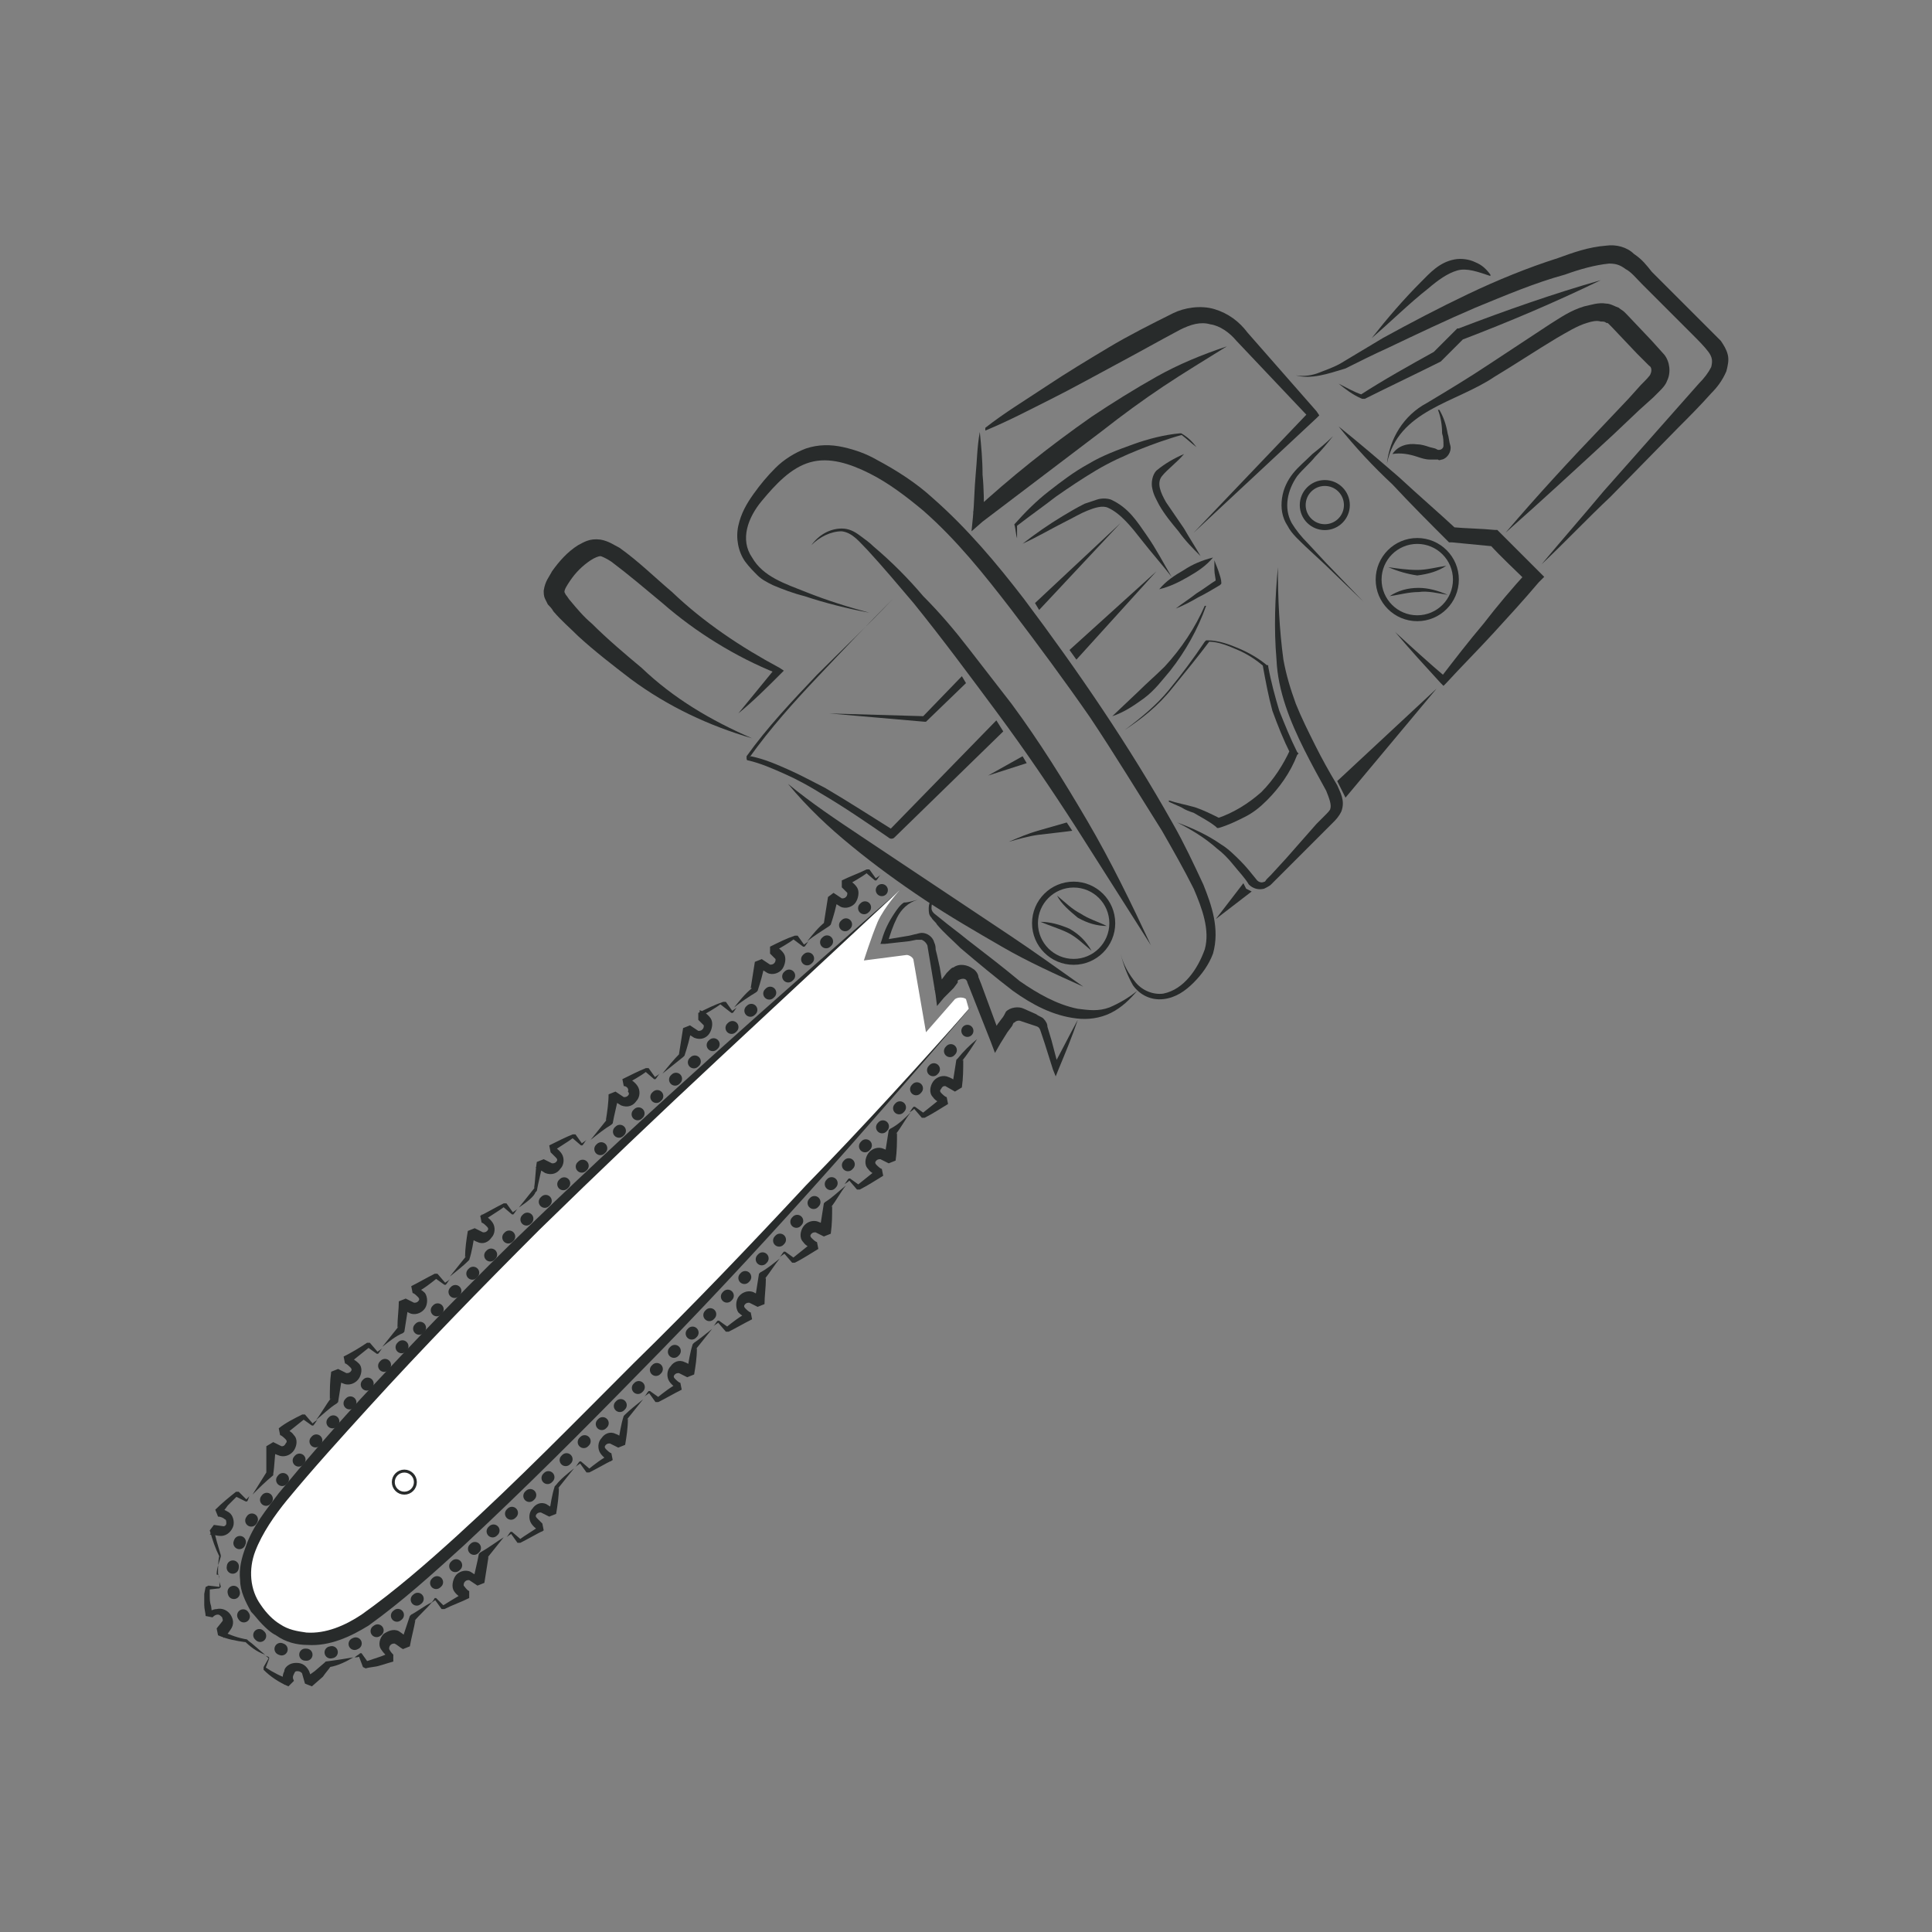 <?xml version="1.0" encoding="utf-8"?>
<!-- Generator: Adobe Illustrator 25.3.1, SVG Export Plug-In . SVG Version: 6.00 Build 0)  -->
<svg version="1.1" id="Layer_1" xmlns="http://www.w3.org/2000/svg" xmlns:xlink="http://www.w3.org/1999/xlink" x="0px" y="0px"
	 width="140px" height="140px" viewBox="0 0 140 140" style="enable-background:new 0 0 140 140;" xml:space="preserve">
<rect x="0" y="0" width="140" height="140" fill="#808080" stroke="none"/>
<style type="text/css">
	.st0{fill:#FFFFFF;}
	.st1{fill:none;stroke:#282B2B;stroke-width:0.876;stroke-linecap:round;stroke-miterlimit:10;}
	
		.st2{fill:none;stroke:#282B2B;stroke-width:0.876;stroke-linecap:round;stroke-miterlimit:10;stroke-dasharray:8.804101e-02,1.761;}
	.st3{fill:#282B2B;}
	.st4{fill:none;stroke:#282B2B;stroke-width:0.213;stroke-linecap:round;stroke-miterlimit:10;}
	.st5{fill:none;stroke:#282B2B;stroke-width:0.427;stroke-miterlimit:10;}
	.st6{fill:none;}
</style>
<g>
	<path class="st0" d="M69.2,72.4l-2.1,2.4l-0.9-5.2c0-0.2-0.3-0.4-0.5-0.4l-3.1,0.4c0,0,0.5-1.6,1-2.8c0.5-1.1,1.6-2.3,1.6-2.3
		S50.4,77.8,41,86.9s-17.3,17.6-20.6,21.7c-2.6,3.2-3.7,6.2-1,8.9c1.5,1.5,4.4,2,8-0.7c5.5-4.2,11.7-10.5,20.6-19.5
		c8-8,19.6-21.1,22.2-24.2L70,72.4C69.9,72.3,69.5,72.2,69.2,72.4z"/>
	<g>
		<g>
			<path class="st1" d="M70.1,74.7L70.1,74.7"/>
			<path class="st2" d="M68.9,76.1C64.3,81.3,55,91.7,48.5,98.3c-1.1,1.1-2.1,2.1-3.1,3.1c-0.9,0.9-1.8,1.8-2.7,2.7
				c-5.6,5.6-10.6,10.5-15,13.8c-4,3-7.3,2.2-9,0.5c-3.6-3.6-1.3-7.4,0.8-10c2.4-3,8.1-9.4,15.9-17.3c1.6-1.6,3.2-3.2,4.8-4.7
				c7.4-7.1,18.5-17.1,23.1-21.2"/>
			<path class="st1" d="M63.9,64.5L63.9,64.5"/>
		</g>
	</g>
	<g>
		<g>
			<path class="st3" d="M58.5,68.2c0.4-0.5,0.8-1,1.3-1.4l-0.1,0.1c0.1-0.6,0.2-1.3,0.3-1.9l0.4-0.3l0.6,0.4c0.1,0,0.2,0,0.3-0.1
				s0.1-0.2,0.1-0.3c-0.1-0.1-0.3-0.3-0.4-0.4v-0.5c0.6-0.3,1.2-0.5,1.8-0.8H63l0.5,0.7l-0.1,0c0.1-0.1,0.3-0.2,0.4-0.3
				c-0.1,0.1-0.2,0.3-0.3,0.4h-0.1l-0.7-0.6h0.2c-0.5,0.4-1.1,0.7-1.6,1v-0.5c0.3,0.1,0.6,0.3,0.8,0.6c0.2,0.3,0.1,0.8-0.1,1.1
				c-0.2,0.3-0.7,0.5-1.1,0.3c-0.3-0.2-0.5-0.3-0.7-0.4l0.5-0.2c-0.1,0.6-0.3,1.3-0.5,1.9l-0.1,0.1C59.5,67.5,59,67.8,58.5,68.2z"/>
		</g>
		<g>
			<path class="st3" d="M53.2,73c0.4-0.5,0.8-1,1.3-1.4h-0.1c0.1-0.6,0.2-1.3,0.3-1.9l0.5-0.2l0.6,0.4c0.1,0,0.2,0,0.3-0.1
				s0.1-0.2,0.1-0.3c-0.1-0.1-0.3-0.3-0.4-0.4v-0.5c0.6-0.3,1.2-0.6,1.8-0.8h0.2l0.5,0.7h-0.1c0.1-0.1,0.3-0.2,0.4-0.3
				c-0.1,0.1-0.2,0.3-0.3,0.4h-0.1L57.4,68h0.2c-0.5,0.4-1.1,0.7-1.6,1v-0.5c0.3,0.1,0.6,0.3,0.8,0.6c0.2,0.3,0.1,0.8-0.1,1.1
				c-0.2,0.3-0.7,0.5-1.1,0.3c-0.3-0.2-0.5-0.3-0.7-0.4l0.5-0.2c-0.1,0.6-0.3,1.3-0.5,1.9l-0.1,0.1C54.3,72.2,53.7,72.6,53.2,73z"/>
		</g>
		<g>
			<path class="st3" d="M48,77.8c0.4-0.5,0.8-1,1.3-1.5l-0.1,0.1c0.1-0.6,0.2-1.3,0.3-1.9l0.5-0.2l0.6,0.4c0.1,0,0.2,0,0.3-0.1
				s0.1-0.2,0.1-0.3c-0.1-0.1-0.3-0.3-0.4-0.4v-0.5c0.6-0.3,1.2-0.6,1.8-0.8h0.2l0.5,0.7H53c0.1-0.1,0.3-0.2,0.4-0.3
				c-0.1,0.1-0.2,0.3-0.3,0.4H53l-0.9-0.7h0.2c-0.5,0.4-1.1,0.7-1.6,1v-0.5c0.3,0.1,0.6,0.3,0.8,0.6c0.2,0.3,0.1,0.8-0.1,1.1
				c-0.2,0.3-0.6,0.5-1.1,0.3c-0.3-0.2-0.5-0.3-0.7-0.4l0.5-0.2c-0.1,0.6-0.3,1.3-0.5,1.9l-0.1,0.1C49,77,48.5,77.4,48,77.8z"/>
		</g>
		<g>
			<path class="st3" d="M42.8,82.6c0.4-0.5,0.8-1,1.2-1.5l-0.1,0.1c0.1-0.6,0.2-1.3,0.2-1.9l0.5-0.2l0.6,0.4c0.1,0,0.2,0,0.3-0.1
				s0.1-0.2,0-0.3c0.1-0.2-0.1-0.4-0.3-0.4l-0.1-0.5c0.6-0.3,1.2-0.6,1.7-0.8H47l0.5,0.7h-0.1c0.1-0.1,0.3-0.2,0.4-0.3
				c-0.1,0.1-0.2,0.3-0.3,0.4h-0.1l-0.7-0.6h0.2c-0.5,0.4-1.1,0.7-1.6,1l0.1-0.5c0.3,0.1,0.6,0.3,0.8,0.6c0.2,0.3,0.2,0.8-0.1,1.1
				c-0.2,0.3-0.6,0.5-1.1,0.3c-0.3-0.2-0.5-0.3-0.7-0.4l0.5-0.2c-0.1,0.6-0.3,1.3-0.4,1.9l-0.1,0.1C43.8,81.8,43.3,82.2,42.8,82.6z"
				/>
		</g>
		<g>
			<path class="st3" d="M37.6,87.5c0.4-0.5,0.8-1,1.2-1.5l-0.1,0.1c0.1-0.6,0.1-1.3,0.2-1.9l0.5-0.2l0.6,0.3c0.1,0,0.2,0,0.3-0.1
				s0.1-0.2,0-0.3c-0.1-0.1-0.3-0.3-0.4-0.4L39.8,83c0.6-0.3,1.2-0.6,1.7-0.8h0.2l0.5,0.7h-0.1c0.1-0.1,0.3-0.2,0.4-0.3
				c-0.1,0.1-0.2,0.3-0.3,0.4h-0.1l-0.7-0.6h0.2c-0.5,0.4-1.1,0.7-1.6,1.1L39.9,83c0.3,0.1,0.6,0.3,0.8,0.6c0.2,0.3,0.2,0.8-0.1,1.1
				C40.4,85,40,85.2,39.5,85c-0.3-0.2-0.5-0.3-0.7-0.4l0.5-0.2c-0.1,0.6-0.3,1.3-0.4,1.9l-0.1,0.1C38.7,86.7,38.2,87.1,37.6,87.5z"
				/>
		</g>
		<g>
			<path class="st3" d="M32.6,92.5c0.4-0.5,0.8-1,1.2-1.5l-0.1,0.1c0-0.6,0.1-1.3,0.2-1.9l0.5-0.2l0.6,0.3c0.1,0,0.2,0,0.3-0.1
				s0.1-0.2,0-0.3c-0.1-0.1-0.3-0.3-0.4-0.3l-0.1-0.5c0.6-0.3,1.1-0.6,1.7-0.9h0.2l0.5,0.7h-0.1c0.1-0.1,0.3-0.2,0.4-0.3
				c-0.1,0.1-0.2,0.3-0.3,0.4h-0.1l-0.7-0.6h0.2c-0.5,0.4-1.1,0.7-1.6,1.1L34.9,88c0.3,0.1,0.6,0.3,0.8,0.6c0.2,0.3,0.2,0.8-0.1,1.1
				c-0.2,0.3-0.6,0.5-1,0.3c-0.3-0.1-0.5-0.3-0.7-0.4l0.5-0.2c-0.1,0.6-0.2,1.3-0.4,1.9l-0.1,0.1C33.6,91.7,33.1,92.1,32.6,92.5z"/>
		</g>
		<g>
			<path class="st3" d="M27.7,97.6c0.4-0.5,0.8-1,1.2-1.5l-0.1,0.1c0-0.7,0.1-1.3,0.1-1.9l0.5-0.2l0.6,0.3c0.1,0,0.2,0,0.3-0.1
				c0.1-0.1,0.1-0.2,0-0.3c-0.1-0.1-0.3-0.3-0.4-0.3l-0.1-0.5c0.6-0.3,1.1-0.6,1.7-0.9h0.2l0.6,0.7h-0.1c0.1-0.1,0.3-0.2,0.4-0.3
				c-0.1,0.1-0.2,0.3-0.3,0.4h-0.1l-0.7-0.5h0.2c-0.5,0.4-1,0.8-1.6,1.1L30,93.2c0.3,0.1,0.6,0.3,0.8,0.5c0.2,0.3,0.2,0.8,0,1.1
				c-0.2,0.3-0.6,0.5-1,0.4c-0.3-0.1-0.5-0.3-0.7-0.4l0.5-0.2c-0.1,0.6-0.2,1.3-0.3,1.9l-0.1,0.1C28.7,96.8,28.2,97.2,27.7,97.6z"/>
		</g>
		<g>
			<path class="st3" d="M22.9,102.9c0.4-0.5,0.7-1.1,1.1-1.6l-0.1,0.1c0-0.7,0-1.3,0.1-2l0.5-0.2l0.6,0.3c0.1,0,0.2,0,0.3-0.1
				c0.1-0.1,0.1-0.2,0-0.3c-0.1-0.1-0.3-0.3-0.4-0.3l-0.1-0.5c0.6-0.3,1.1-0.6,1.7-1h0.2l0.6,0.7h-0.1c0.1-0.1,0.3-0.2,0.4-0.3
				c-0.1,0.1-0.2,0.3-0.3,0.4h-0.1l-0.7-0.5h0.2c-0.5,0.4-1,0.8-1.5,1.2l-0.1-0.5c0.3,0.1,0.6,0.3,0.8,0.5c0.3,0.3,0.2,0.8,0,1.1
				c-0.2,0.3-0.6,0.5-1,0.4c-0.3-0.1-0.5-0.2-0.7-0.4l0.5-0.2c-0.1,0.6-0.2,1.3-0.3,1.9l-0.1,0.1C23.9,102,23.4,102.5,22.9,102.9z"
				/>
		</g>
		<g>
			<path class="st3" d="M18.3,108.3c0.3-0.5,0.7-1.1,1-1.6v0.1c0-0.7,0-1.3,0-2l0.5-0.3l0.6,0.3c0.1,0,0.2,0,0.3-0.2
				c0.1-0.1,0.1-0.2,0-0.3c-0.1-0.1-0.3-0.3-0.4-0.3l-0.1-0.5c0.5-0.4,1.1-0.7,1.7-1h0.2l0.6,0.7h-0.1c0.1-0.1,0.2-0.2,0.4-0.3
				c-0.1,0.1-0.2,0.3-0.3,0.4h-0.1l-0.7-0.5h0.2c-0.5,0.4-1,0.8-1.5,1.2l-0.1-0.5c0.3,0.1,0.6,0.2,0.8,0.5c0.3,0.3,0.2,0.8,0,1.1
				c-0.2,0.3-0.6,0.5-1,0.4c-0.3-0.1-0.5-0.2-0.8-0.3l0.5-0.3c-0.1,0.6-0.1,1.3-0.2,1.9v0.1C19.2,107.4,18.8,107.8,18.3,108.3z"/>
		</g>
		<g>
			<path class="st3" d="M15.9,114.4c0-0.1-0.1-0.3-0.1-0.4l0,0c0-0.4,0-0.9,0.1-1.3v0.1c-0.3-0.6-0.5-1.2-0.7-1.9l0.3-0.4l0.7,0.1
				c0.1,0,0.2-0.1,0.2-0.2s0-0.3-0.1-0.3c-0.1-0.1-0.3-0.2-0.5-0.2l-0.2-0.5c0.5-0.5,1-0.9,1.5-1.3h0.2l0.6,0.6h-0.1
				c0.1-0.1,0.2-0.2,0.3-0.3c-0.1,0.1-0.1,0.3-0.2,0.4h-0.1l-0.8-0.4h0.2l-0.7,0.7c-0.2,0.3-0.4,0.5-0.6,0.7l-0.2-0.5
				c0.3,0,0.6,0.1,0.9,0.3c0.3,0.2,0.4,0.7,0.3,1s-0.4,0.7-0.9,0.7c-0.3,0-0.5-0.1-0.8-0.1l0.3-0.4c0.1,0.6,0.3,1.2,0.5,1.9v0.1
				c-0.1,0.4-0.3,0.8-0.3,1.3l0,0C15.9,114.1,15.9,114.3,15.9,114.4z"/>
		</g>
		<g>
			<path class="st3" d="M19.2,119.9c-0.6-0.2-1.1-0.6-1.5-1l0.1,0.1c-0.7-0.1-1.3-0.2-2-0.5l-0.1-0.5l0.4-0.5c0.1-0.1,0-0.2,0-0.3
				c-0.1-0.1-0.2-0.2-0.3-0.2c-0.2,0-0.3,0.1-0.4,0.2l-0.5-0.1c0-0.2-0.1-0.5-0.1-0.8s0-0.5,0-0.8l0,0l0.1-0.5l0.2-0.1L16,115
				l-0.1,0.1c0-0.2,0-0.3,0-0.5c0,0.1,0.1,0.3,0.1,0.4l-0.1,0.1l-0.9,0.1l0.2-0.1v0.5l0,0c0,0.3,0,0.5,0.1,0.8l0.1,0.8l-0.5-0.1
				c0.2-0.3,0.5-0.5,0.8-0.5c0.4-0.1,0.8,0.1,1,0.4s0.3,0.7,0,1.1c-0.2,0.3-0.3,0.4-0.5,0.6l-0.1-0.5c0.6,0.3,1.2,0.5,1.8,0.6
				l0.1,0.1C18.3,119.1,18.7,119.5,19.2,119.9z"/>
		</g>
		<g>
			<path class="st3" d="M25.6,120.1c-0.5,0.3-1.1,0.6-1.7,0.7l0.1-0.1c-0.2,0.3-0.4,0.5-0.6,0.8l-0.8,0.7l-0.5-0.2l-0.2-0.7
				c0-0.1-0.2-0.2-0.3-0.2c-0.2,0-0.2,0-0.3,0.2c-0.1,0.2-0.1,0.3,0,0.5l-0.4,0.4c-0.7-0.3-1.3-0.7-1.8-1.2v-0.2l0.4-0.7v0.1
				c-0.1-0.1-0.2-0.2-0.4-0.3c0.1,0.1,0.3,0.1,0.4,0.2v0.1l-0.3,0.8v-0.2c0.6,0.4,1.2,0.7,1.8,0.9l-0.4,0.4c-0.1-0.3-0.2-0.6,0-1
				c0-0.2,0.2-0.4,0.4-0.5c0.2-0.1,0.4-0.1,0.5-0.1c0.4,0,0.7,0.2,0.9,0.6c0.1,0.3,0.2,0.5,0.2,0.7l-0.5-0.2l0.7-0.5l0.7-0.6
				l0.1-0.1C24.4,120.3,25,120.2,25.6,120.1z"/>
		</g>
		<g>
			<path class="st3" d="M31.3,116.1c-0.4,0.5-0.9,0.9-1.3,1.4l0.1-0.1c-0.1,0.6-0.3,1.3-0.4,1.9l-0.5,0.2c-0.2-0.1-0.4-0.3-0.6-0.4
				c-0.1,0-0.2,0-0.3,0.1c-0.1,0.1-0.1,0.2-0.1,0.3c0.1,0.2,0.2,0.3,0.3,0.4v0.5c-0.3,0.1-0.7,0.2-1,0.3c-0.3,0.1-0.7,0.1-1,0.2
				l-0.2-0.1L26,120h0.1c-0.1,0.1-0.3,0.1-0.4,0.1c0.1-0.1,0.3-0.2,0.4-0.3h0.1l0.5,0.7l-0.2-0.1l0.9-0.3c0.3-0.1,0.6-0.2,0.9-0.4
				v0.5c-0.3-0.2-0.5-0.4-0.7-0.7c-0.2-0.3-0.1-0.8,0.2-1.1c0.3-0.2,0.7-0.4,1.1-0.2c0.3,0.2,0.4,0.3,0.7,0.5l-0.5,0.2
				c0.2-0.6,0.4-1.2,0.6-1.8l0.1-0.1C30.2,116.8,30.7,116.4,31.3,116.1z"/>
		</g>
		<g>
			<path class="st3" d="M36.5,111.4c-0.4,0.5-0.8,1-1.2,1.5l0.1-0.1c-0.1,0.6-0.2,1.3-0.3,1.9l-0.5,0.2l-0.6-0.4
				c-0.1,0-0.2,0-0.3,0.1s-0.1,0.2-0.1,0.3c0.1,0.1,0.2,0.3,0.4,0.4v0.5c-0.6,0.3-1.2,0.5-1.8,0.8H32l-0.5-0.7h0.1
				c-0.1,0.1-0.3,0.2-0.4,0.3c0.1-0.1,0.2-0.2,0.3-0.4h0.1l0.6,0.6H32c0.5-0.3,1.1-0.7,1.7-1v0.5c-0.3-0.1-0.6-0.3-0.8-0.6
				c-0.2-0.3-0.1-0.8,0.1-1.1c0.2-0.3,0.7-0.5,1.1-0.3c0.3,0.2,0.5,0.3,0.7,0.4l-0.5,0.2c0.1-0.6,0.3-1.3,0.4-1.9l0.1-0.1
				C35.5,112.1,36,111.7,36.5,111.4z"/>
		</g>
		<g>
			<path class="st3" d="M41.6,106.4c-0.4,0.5-0.8,1-1.2,1.5l0.1-0.1c0,0.6-0.1,1.3-0.2,1.9l-0.5,0.2l-0.6-0.3c-0.1,0-0.2,0-0.3,0.1
				s-0.1,0.2,0,0.3c0.1,0.1,0.3,0.3,0.4,0.4l0.1,0.5c-0.6,0.3-1.1,0.6-1.7,0.9h-0.2l-0.5-0.7h0.1c-0.1,0.1-0.3,0.2-0.4,0.3
				c0.1-0.1,0.2-0.3,0.3-0.4h0.1l0.7,0.6h-0.2c0.5-0.4,1.1-0.7,1.6-1.1l0.1,0.5c-0.3-0.1-0.6-0.3-0.8-0.6c-0.2-0.3-0.2-0.8,0.1-1.1
				c0.2-0.3,0.6-0.5,1-0.3c0.3,0.2,0.5,0.3,0.7,0.4l-0.5,0.2c0.1-0.6,0.2-1.3,0.4-1.9l0.1-0.1C40.6,107.2,41.1,106.8,41.6,106.4z"/>
		</g>
		<g>
			<path class="st3" d="M46.6,101.4c-0.4,0.5-0.8,1-1.2,1.5l0.1-0.1c0,0.7-0.1,1.3-0.2,1.9l-0.5,0.2l-0.6-0.3c-0.1,0-0.2,0-0.3,0.1
				s-0.1,0.2,0,0.3c0.1,0.1,0.3,0.3,0.4,0.3l0.1,0.5c-0.6,0.3-1.1,0.6-1.7,0.9h-0.2L42,106h0.1c-0.1,0.1-0.3,0.2-0.4,0.3
				c0.1-0.1,0.2-0.3,0.3-0.4h0.1l0.7,0.6h-0.2c0.5-0.4,1-0.8,1.6-1.1l0.1,0.5c-0.3-0.1-0.6-0.3-0.8-0.6c-0.2-0.3-0.2-0.8,0.1-1.1
				c0.2-0.3,0.6-0.5,1-0.3c0.3,0.1,0.5,0.3,0.7,0.4l-0.5,0.2c0.1-0.6,0.2-1.3,0.4-1.9l0.1-0.1C45.6,102.2,46.1,101.8,46.6,101.4z"/>
		</g>
		<g>
			<path class="st3" d="M51.6,96.3c-0.4,0.5-0.8,1-1.2,1.5l0.1-0.1c0,0.7-0.1,1.3-0.2,1.9l-0.5,0.2l-0.6-0.3c-0.1,0-0.2,0-0.3,0.1
				s-0.1,0.2,0,0.3c0.1,0.1,0.3,0.3,0.4,0.3l0.1,0.5c-0.6,0.3-1.1,0.6-1.7,0.9h-0.2l-0.5-0.7h0.1c-0.1,0.1-0.3,0.2-0.4,0.3
				c0.1-0.1,0.2-0.3,0.3-0.4h0.1l0.7,0.5h-0.2c0.5-0.4,1-0.8,1.6-1.1l0.1,0.5c-0.3-0.1-0.6-0.3-0.8-0.6c-0.2-0.3-0.2-0.8,0.1-1.1
				c0.2-0.3,0.6-0.5,1-0.3c0.3,0.1,0.5,0.3,0.7,0.4l-0.5,0.2c0.1-0.6,0.2-1.3,0.4-1.9l0.1-0.1C50.6,97.1,51.1,96.7,51.6,96.3z"/>
		</g>
		<g>
			<path class="st3" d="M56.5,91.2c-0.4,0.5-0.7,1-1.1,1.5l0.1-0.1c0,0.7-0.1,1.3-0.1,1.9l-0.5,0.2l-0.6-0.3c-0.1,0-0.2,0-0.3,0.1
				s-0.1,0.2,0,0.3c0.1,0.1,0.3,0.3,0.4,0.3l0.1,0.5c-0.6,0.3-1.1,0.6-1.7,0.9h-0.2L52,95.8h0.1c-0.1,0.1-0.3,0.2-0.4,0.3
				c0.1-0.1,0.2-0.3,0.3-0.4h0.1l0.7,0.5h-0.2c0.5-0.4,1-0.8,1.6-1.1l0.1,0.5c-0.3-0.1-0.6-0.3-0.8-0.5c-0.2-0.3-0.2-0.8,0-1.1
				c0.2-0.3,0.6-0.5,1-0.4c0.3,0.1,0.5,0.3,0.7,0.4l-0.5,0.2c0.1-0.6,0.2-1.3,0.3-1.9l0.1-0.1C55.5,92,56,91.6,56.5,91.2z"/>
		</g>
		<g>
			<path class="st3" d="M61.3,85.9c-0.4,0.5-0.7,1.1-1.1,1.6l0.1-0.1c0,0.7,0,1.3-0.1,2l-0.5,0.2l-0.6-0.3c-0.1,0-0.2,0-0.3,0.1
				s-0.1,0.2,0,0.3c0.1,0.1,0.3,0.3,0.4,0.3l0.1,0.5c-0.5,0.3-1.1,0.7-1.7,1h-0.2l-0.6-0.7h0.1c-0.1,0.1-0.3,0.2-0.4,0.3
				c0.1-0.1,0.2-0.3,0.3-0.4h0.1l0.7,0.5h-0.2c0.5-0.4,1-0.8,1.5-1.2l0.1,0.5c-0.3-0.1-0.6-0.2-0.8-0.5c-0.3-0.3-0.2-0.8,0-1.1
				c0.2-0.3,0.6-0.5,1-0.4c0.3,0.1,0.5,0.2,0.7,0.4l-0.5,0.2c0.1-0.6,0.2-1.3,0.3-1.9l0.1-0.1C60.3,86.8,60.8,86.3,61.3,85.9z"/>
		</g>
		<g>
			<path class="st3" d="M66,80.6c-0.4,0.5-0.7,1.1-1.1,1.6l0.1-0.1c0,0.7,0,1.3-0.1,2l-0.5,0.2L63.8,84c-0.1,0-0.2,0-0.3,0.1
				c-0.1,0.1-0.1,0.2,0,0.3c0.1,0.1,0.3,0.3,0.4,0.3l0.1,0.5c-0.5,0.3-1.1,0.7-1.7,1h-0.2l-0.6-0.7h0.1c-0.1,0.1-0.2,0.2-0.4,0.3
				c0.1-0.1,0.2-0.3,0.3-0.4h0.1l0.7,0.5h-0.2c0.5-0.4,1-0.8,1.5-1.2l0.1,0.5c-0.3-0.1-0.6-0.2-0.8-0.5c-0.3-0.3-0.2-0.8,0-1.1
				c0.2-0.3,0.6-0.5,1-0.4c0.3,0.1,0.5,0.2,0.7,0.4l-0.5,0.2c0.1-0.6,0.2-1.3,0.3-1.9l0.1-0.1C65.1,81.5,65.6,81,66,80.6z"/>
		</g>
		<g>
			<path class="st3" d="M70.8,75.3c-0.3,0.5-0.7,1.1-1.1,1.6l0.1-0.1c0,0.7,0,1.3-0.1,2l-0.5,0.3l-0.7-0.4c-0.1,0-0.2,0-0.3,0.2
				c-0.1,0.1-0.1,0.2,0,0.3c0.1,0.1,0.3,0.3,0.4,0.3l0.1,0.5c-0.5,0.3-1.1,0.7-1.7,1h-0.2l-0.6-0.7h0.1c-0.1,0.1-0.2,0.2-0.4,0.3
				c0.1-0.1,0.2-0.3,0.3-0.4h0.1l0.7,0.5h-0.2c0.5-0.4,1-0.8,1.5-1.2l0.1,0.5c-0.3-0.1-0.6-0.2-0.8-0.5c-0.3-0.3-0.2-0.8,0-1.1
				c0.2-0.3,0.6-0.5,1-0.4c0.3,0.1,0.5,0.2,0.7,0.4L69,78.7c0.1-0.6,0.2-1.3,0.3-1.9l0.1-0.1C69.8,76.2,70.3,75.7,70.8,75.3z"/>
		</g>
	</g>
	<g>
		<path class="st3" d="M70.5,72.8c-7.8,9.1-15.7,18.1-24.1,26.6c-4.2,4.3-8.4,8.5-12.8,12.6c-2.2,2-4.4,4-6.9,5.8
			c-1.3,0.8-2.8,1.5-4.4,1.4c-0.8,0-1.6-0.2-2.3-0.7c-0.4-0.2-0.7-0.5-1-0.8s-0.5-0.6-0.8-0.9c-0.4-0.7-0.8-1.5-0.8-2.3
			c-0.1-0.8,0.1-1.6,0.4-2.4c0.5-1.5,1.5-2.7,2.4-3.9c1.9-2.3,3.9-4.6,5.9-6.8c4.1-4.4,8.2-8.7,12.5-12.8
			c8.6-8.3,17.6-16.2,26.6-24.1c-4.4,4.1-8.8,8.2-13.1,12.2c-4.4,4.1-8.7,8.2-13,12.4c-4.2,4.2-8.4,8.5-12.4,12.9
			c-2,2.2-4,4.4-5.9,6.7c-0.9,1.1-1.8,2.4-2.3,3.7c-0.5,1.3-0.4,2.8,0.4,3.9c0.4,0.6,0.9,1.1,1.4,1.4c0.6,0.4,1.2,0.5,1.9,0.6
			c1.4,0.1,2.8-0.5,4-1.3c2.4-1.7,4.7-3.7,6.9-5.7c4.4-4,8.6-8.3,12.8-12.5c4.3-4.2,8.4-8.5,12.5-12.9
			C62.5,81.7,66.5,77.3,70.5,72.8z"/>
	</g>
	<g>
		<path class="st3" d="M66.5,65.2c-0.7,0.2-1.2,0.7-1.5,1.3c-0.3,0.6-0.5,1.2-0.7,1.9l-0.2-0.3l1.8-0.3l0.4-0.1
			c0.1,0,0.3-0.1,0.5-0.1c0.4,0,0.8,0.3,0.9,0.7c0.1,0.2,0.1,0.4,0.1,0.5l0.1,0.4l0.2,0.9l0.3,1.8l-0.7-0.2l0.6-0.8l0.3-0.4l0.2-0.2
			c0.1-0.1,0.2-0.2,0.3-0.2c0.4-0.3,1-0.2,1.4,0.1c0.2,0.1,0.4,0.4,0.4,0.6l0.2,0.5l1.4,3.8L71.8,75l0.5-0.8l0.3-0.4
			c0.1-0.1,0.2-0.3,0.3-0.5c0.3-0.3,0.9-0.4,1.3-0.2l0.9,0.4c0.1,0.1,0.4,0.2,0.5,0.3c0.2,0.2,0.3,0.4,0.3,0.6l0.3,1l0.5,1.9h-0.4
			c0.6-1.1,1.2-2.3,1.8-3.4c-0.4,1.2-0.9,2.4-1.4,3.6L76.5,78l-0.2-0.5l-0.6-1.9l-0.3-0.9c-0.1-0.3-0.2-0.3-0.5-0.4L74,74
			c-0.2-0.1-0.4,0-0.5,0.1c-0.1,0-0.1,0.2-0.2,0.3L73,74.8l-0.5,0.8l-0.4,0.7l-0.3-0.8l-1.5-3.8l-0.2-0.5c0-0.1-0.1-0.2-0.1-0.2
			c-0.1-0.1-0.3-0.1-0.5,0c0,0-0.1,0-0.1,0.1l0,0.1l-0.3,0.4l-0.7,0.7l-0.5,0.6l-0.1-0.8l-0.6-3.6c-0.1-0.2-0.2-0.3-0.4-0.4
			c-0.1,0-0.2,0-0.4,0l-0.5,0.1l-1.8,0.2h-0.3l0.1-0.3c0.2-0.7,0.5-1.3,0.9-1.9c0.2-0.3,0.4-0.6,0.7-0.8
			C65.8,65.4,66.1,65.3,66.5,65.2z"/>
	</g>
	<circle class="st4" cx="29.3" cy="107.4" r="0.8"/>
	<g>
		<path class="st3" d="M67.9,64.7c-0.2,0.3-0.4,0.7-0.4,1.1c0,0.2,0.1,0.3,0.2,0.4l0.5,0.4c0.6,0.5,1.3,1,1.9,1.5c1.3,1,2.6,2,3.8,3
			c1.3,0.9,2.7,1.7,4.2,2c0.8,0.1,1.5,0.2,2.3-0.1c0.7-0.3,1.4-0.7,2-1.2c-0.5,0.6-1.1,1.2-1.9,1.6s-1.7,0.5-2.5,0.4
			c-1.7-0.2-3.2-1-4.6-2c-1.3-1-2.5-2-3.8-3.1c-0.6-0.6-1.2-1.1-1.7-1.7c-0.1-0.2-0.3-0.3-0.4-0.5c-0.2-0.2-0.2-0.4-0.2-0.7
			C67.3,65.3,67.6,65,67.9,64.7z"/>
	</g>
	<g>
		<path class="st3" d="M81.2,69.1c0.2,0.8,0.6,1.5,1.1,2.1s1.3,0.9,2,0.8c1.5-0.3,2.5-1.8,3-3.2c0.4-1.4-0.2-3-0.8-4.4
			c-0.7-1.4-1.5-2.8-2.3-4.2c-1.7-2.7-3.4-5.5-5.2-8.2c-1.8-2.6-3.8-5.3-5.7-7.8c-2-2.6-4-5.1-6.4-7.2c-1.2-1-2.5-2-3.9-2.7
			c-1.4-0.7-2.9-1.2-4.3-0.8c-1.4,0.4-2.5,1.6-3.5,2.8s-1.6,2.8-0.7,4.1c0.8,1.4,2.4,1.9,3.9,2.5s3.1,1.1,4.6,1.5
			c-1.6-0.3-3.2-0.7-4.7-1.2c-0.8-0.2-1.6-0.5-2.3-0.8c-0.4-0.2-0.8-0.4-1.1-0.7s-0.6-0.6-0.9-1c-0.5-0.7-0.7-1.7-0.5-2.6
			c0.2-0.9,0.6-1.6,1.1-2.3s1-1.3,1.6-1.9c0.6-0.6,1.4-1.1,2.2-1.4c0.9-0.3,1.8-0.3,2.7-0.1s1.7,0.5,2.4,0.9
			c1.5,0.8,2.9,1.7,4.1,2.8c2.5,2.2,4.6,4.7,6.6,7.3C78.1,48.6,81.8,54,85,59.7c0.8,1.4,1.5,2.9,2.2,4.4c0.6,1.5,1.2,3.2,0.7,5
			c-0.3,0.8-0.8,1.5-1.4,2.1s-1.3,1.1-2.2,1.2c-0.9,0.1-1.7-0.3-2.2-1C81.7,70.7,81.4,69.9,81.2,69.1z"/>
	</g>
	<g>
		<path class="st3" d="M58.8,39.5c0.5-0.7,1.3-1.2,2.2-1.2c0.5,0,0.9,0.2,1.3,0.5c0.4,0.3,0.7,0.5,1,0.8c1.3,1.1,2.5,2.3,3.6,3.6
			c1.2,1.2,2.3,2.5,3.3,3.8s2.1,2.7,3.1,4c2,2.7,3.8,5.6,5.5,8.5s3.2,6,4.6,9L78,60c-1.8-2.8-3.7-5.6-5.7-8.3s-4-5.4-6.1-8
			c-1.1-1.3-2.2-2.6-3.3-3.8c-0.6-0.6-1.1-1.3-1.9-1.4C60.2,38.5,59.4,38.9,58.8,39.5z"/>
	</g>
	<g>
		<path class="st3" d="M57.1,56.8c1.7,1.4,3.5,2.6,5.3,3.8c1.8,1.2,3.6,2.4,5.4,3.6l5.4,3.6c1.8,1.2,3.6,2.5,5.3,3.7
			c-2-0.9-4-1.8-5.9-2.9s-3.8-2.2-5.6-3.4c-1.8-1.2-3.6-2.5-5.3-3.9C60.1,60,58.5,58.5,57.1,56.8z"/>
	</g>
	<g>
		<path class="st3" d="M54.5,53.5c-3.1-0.9-6.1-2.3-8.8-4.3c-1.3-1-2.6-2-3.8-3.1c-0.6-0.6-1.2-1.1-1.8-1.8
			c-0.1-0.2-0.3-0.4-0.4-0.5l-0.2-0.4c-0.1-0.2-0.1-0.4-0.1-0.6c0.1-0.7,0.4-1,0.6-1.4c0.5-0.7,1.1-1.4,1.9-1.9
			c0.4-0.2,0.8-0.5,1.6-0.4c0.6,0.1,1,0.4,1.4,0.6c1.4,1,2.5,2.1,3.8,3.2c2.3,2.2,5,4,7.8,5.5l0.3,0.2l-0.2,0.2c-1,1-2,2-3.1,2.9
			c0.9-1.1,1.8-2.2,2.7-3.3l0.1,0.4c-3-1.2-5.9-3-8.3-5.1c-1.2-1-2.5-2.1-3.7-3c-0.3-0.2-0.7-0.4-0.8-0.4s-0.4,0.1-0.7,0.3
			c-0.6,0.4-1.1,0.9-1.5,1.5c-0.2,0.3-0.4,0.6-0.4,0.8l0,0l0.1,0.2c0.1,0.1,0.2,0.3,0.3,0.4c0.5,0.6,1,1.2,1.6,1.7
			c1.1,1.1,2.4,2.2,3.6,3.2C48.8,50.6,51.5,52.2,54.5,53.5z"/>
	</g>
	<g>
		<circle class="st5" cx="77.8" cy="66.9" r="2.8"/>
		<g>
			<path class="st3" d="M76.6,64.9c0.6,0.5,1.1,1,1.7,1.3c0.6,0.4,1.3,0.6,1.9,0.9c-0.7,0-1.4-0.2-2.1-0.6
				C77.5,66,76.9,65.5,76.6,64.9z"/>
		</g>
		<g>
			<path class="st3" d="M79.1,68.9c-0.6-0.5-1.1-1-1.7-1.3s-1.3-0.5-2-0.8c0.7,0,1.4,0.2,2.1,0.5C78.2,67.7,78.7,68.2,79.1,68.9z"/>
		</g>
	</g>
	<g>
		<circle class="st5" cx="102.7" cy="42" r="2.8"/>
		<g>
			<path class="st3" d="M104.9,43.1c-0.7-0.1-1.4-0.3-2.1-0.2c-0.7,0-1.4,0.2-2.1,0.3c0.6-0.4,1.3-0.6,2.1-0.6
				C103.5,42.6,104.2,42.8,104.9,43.1z"/>
		</g>
		<g>
			<path class="st3" d="M100.6,41.1c0.7,0.1,1.4,0.2,2.1,0.2s1.4-0.2,2.1-0.3c-0.6,0.4-1.3,0.6-2.1,0.7
				C102,41.6,101.3,41.4,100.6,41.1z"/>
		</g>
	</g>
	<g>
		<path class="st3" d="M71,31.3c0.1,1,0.2,2,0.2,3.1c0.1,1,0.1,2,0.1,3.1l-0.8-0.4c2.7-2.5,5.6-4.8,8.6-6.9c1.5-1,3.1-2,4.7-2.9
			c1.6-0.9,3.3-1.6,5.1-2.2c-1.6,1-3.1,1.9-4.6,2.9s-3,2.1-4.4,3.2c-2.9,2.2-5.8,4.4-8.7,6.6l-0.8,0.7l0.1-1c0.1-1,0.1-2,0.2-3.1
			C70.8,33.4,70.8,32.4,71,31.3z"/>
	</g>
	<g>
		<path class="st3" d="M86.7,32.4c-0.4-0.3-0.7-0.6-1.1-0.9h0.1c-1.1,0.3-2.2,0.7-3.2,1.1c-1,0.4-2.1,0.9-3.1,1.5s-1.9,1.2-2.9,1.9
			c-0.9,0.7-1.9,1.4-2.8,2.1V38c0,0.3,0,0.7,0,1c-0.1-0.3-0.1-0.7-0.2-1l0,0l0,0c0.8-0.9,1.6-1.7,2.5-2.4s1.8-1.4,2.9-2
			c1-0.6,2.1-1,3.2-1.4s2.3-0.7,3.4-0.8h0.1l0,0C86.1,31.7,86.4,32,86.7,32.4z"/>
	</g>
	<g>
		<path class="st3" d="M74.1,39.4c0.9-0.7,1.9-1.4,2.9-2c0.5-0.3,1-0.6,1.6-0.9c0.3-0.1,0.6-0.2,0.9-0.3s0.7-0.1,1,0
			c1.3,0.6,1.9,1.6,2.6,2.6s1.2,2,1.8,3c-0.7-0.9-1.5-1.8-2.2-2.7s-1.5-1.9-2.4-2.3c-0.4-0.2-1,0-1.5,0.2s-1,0.5-1.6,0.8
			C76.2,38.3,75.2,38.9,74.1,39.4z"/>
	</g>
	<g>
		<path class="st3" d="M85.8,32.9c-0.5,0.6-1.2,1.1-1.6,1.6s-0.1,1.2,0.3,1.9c0.4,0.6,0.9,1.3,1.3,1.9c0.4,0.7,0.8,1.3,1.2,2
			c-0.6-0.6-1.1-1.1-1.6-1.8c-0.5-0.6-1-1.2-1.4-1.9c-0.2-0.4-0.4-0.7-0.5-1.2c-0.1-0.4,0-1,0.3-1.3C84.4,33.6,85.1,33.2,85.8,32.9z
			"/>
	</g>
	<g>
		<path class="st3" d="M84,42.7c0.5-0.6,1.1-1,1.8-1.4c0.6-0.4,1.3-0.7,2.1-0.9c-0.5,0.6-1.1,1-1.8,1.4C85.4,42.2,84.8,42.5,84,42.7
			z"/>
	</g>
	<g>
		<path class="st3" d="M86.5,38.6l8.4-8.8v0.5l-5.3-5.6l0,0c-0.5-0.6-1.2-1.1-1.9-1.2c-0.7-0.2-1.4,0-2.2,0.4
			c-1.5,0.8-3.1,1.7-4.6,2.5c-1.5,0.8-3.1,1.7-4.7,2.5s-3.1,1.6-4.8,2.3V31c1.4-1.1,2.9-2,4.4-3s3-1.9,4.5-2.8s3.1-1.7,4.7-2.5
			c0.8-0.4,2-0.6,3-0.3c1,0.3,1.8,0.9,2.4,1.7l0,0l5,5.7l0.2,0.3l-0.2,0.2L86.5,38.6L86.5,38.6z"/>
	</g>
	<polygon class="st3" points="83.8,41.4 78,47.8 77.5,47.1 	"/>
	<path class="st3" d="M72.7,53l-7.9,7.7l0,0c-0.1,0.1-0.3,0.1-0.4,0c-1.6-1.1-3.2-2.2-4.9-3.2c-0.8-0.5-1.7-1-2.6-1.4
		c-0.9-0.4-1.8-0.8-2.7-1l0,0c-0.1,0-0.1-0.1-0.1-0.2c0,0,0,0,0-0.1c1.5-2.1,3.3-4,5.1-5.9c1.8-1.8,3.7-3.6,5.5-5.5
		c-1.8,1.8-3.6,3.7-5.4,5.6c-1.8,1.9-3.5,3.8-5,5.9l0.1-0.1c1,0.2,1.9,0.6,2.8,1c0.9,0.4,1.8,0.9,2.6,1.3c1.7,1,3.4,2.1,5,3.1h-0.4
		l7.8-8L72.7,53z"/>
	<polygon class="st3" points="96.9,56.6 104.1,49.9 97.5,57.8 	"/>
	<g>
		<path class="st3" d="M98.8,43.6L96,40.9l-1.4-1.3c-0.4-0.4-1-0.9-1.3-1.5c-0.4-0.6-0.5-1.3-0.4-2s0.4-1.3,0.8-1.8s0.9-0.9,1.4-1.4
			c0.5-0.4,1-0.8,1.5-1.3c-0.4,0.5-0.8,1-1.3,1.5c-0.4,0.5-0.9,0.9-1.3,1.4c-0.7,1-1,2.3-0.4,3.4c0.3,0.5,0.7,1,1.2,1.5l1.3,1.4
			L98.8,43.6z"/>
	</g>
	<g>
		<path class="st3" d="M97,30.9c1.5,1.2,2.9,2.4,4.4,3.7c1.4,1.3,2.8,2.5,4.2,3.8l-0.4-0.2c1.1,0.1,2.1,0.1,3.1,0.2h0.2l0.2,0.2
			c0.9,0.9,1.9,1.9,2.8,2.8l0.4,0.4l-0.4,0.4c-1.1,1.3-2.2,2.5-3.3,3.7c-1.1,1.2-2.3,2.4-3.4,3.6l-0.2,0.2l-0.2-0.2
			c-1.1-1.2-2.2-2.4-3.3-3.7c1.2,1.1,2.4,2.2,3.7,3.3h-0.4c1-1.3,2-2.6,3.1-3.9c1-1.3,2.1-2.6,3.2-3.8v0.8c-0.9-0.9-1.9-1.8-2.8-2.8
			l0.4,0.2c-1-0.1-2.1-0.2-3.1-0.3H105l-0.1-0.1c-1.3-1.3-2.7-2.7-4-4.1C99.5,33.8,98.2,32.4,97,30.9z"/>
	</g>
	<circle class="st5" cx="96" cy="36.6" r="1.6"/>
	<g>
		<path class="st3" d="M93.9,27.2c0.6,0.1,1.2,0,1.7-0.2s1.1-0.4,1.6-0.7c1-0.6,2-1.2,3-1.8c2-1.1,4.1-2.2,6.2-3.2s4.3-1.9,6.5-2.6
			c1.1-0.4,2.2-0.8,3.5-0.9c0.7-0.1,1.5,0.1,2,0.6c0.6,0.4,0.9,0.8,1.3,1.3l2.5,2.5l1.2,1.2c0.4,0.4,0.8,0.8,1.3,1.3
			c0.2,0.3,0.4,0.6,0.5,1s0,0.8-0.1,1.2c-0.3,0.7-0.7,1.2-1.1,1.6c-0.8,0.9-1.6,1.7-2.4,2.5l-4.9,5c-1.7,1.6-3.3,3.3-5,4.9
			c1.5-1.8,3-3.5,4.5-5.3l4.6-5.2l2.3-2.6c0.4-0.4,0.7-0.8,0.9-1.2c0.1-0.4,0.1-0.7-0.2-1.1c-0.3-0.4-0.7-0.8-1.1-1.2l-1.2-1.2
			l-2.5-2.5c-0.4-0.4-0.8-0.9-1.2-1.1c-0.4-0.3-0.7-0.4-1.2-0.4c-1,0.1-2.1,0.4-3.2,0.8c-2.2,0.6-4.3,1.5-6.5,2.4
			c-2.1,0.9-4.2,1.9-6.3,2.9c-1.1,0.5-2.1,1-3.1,1.5C96.2,27.1,95,27.5,93.9,27.2z"/>
	</g>
	<g>
		<path class="st3" d="M99.4,24.5c1.1-1.4,2.3-2.8,3.6-4.1c0.6-0.6,1.3-1.4,2.4-1.6c0.5-0.1,1.1,0,1.5,0.2c0.5,0.2,0.8,0.5,1.1,0.9
			V20c-0.9-0.3-1.7-0.6-2.4-0.4c-0.7,0.2-1.4,0.7-2.1,1.3C102.1,22,100.8,23.3,99.4,24.5L99.4,24.5z"/>
	</g>
	<g>
		<path class="st3" d="M100.5,33.6c0.2-1.8,1.2-3.5,2.9-4.4c1.5-0.9,3-1.8,4.5-2.8s2.9-1.9,4.4-2.9c0.8-0.5,1.5-1,2.5-1.3
			c0.5-0.1,1-0.3,1.6-0.2c0.3,0,0.6,0.2,0.9,0.3c0.1,0.1,0.3,0.2,0.4,0.3l0.2,0.2l1.8,1.9l0.9,1c0.4,0.5,0.5,1.3,0.2,1.9
			c-0.1,0.3-0.4,0.6-0.5,0.7l-0.5,0.5l-1,0.9l-1.9,1.8c-2.6,2.4-5.2,4.8-7.8,7.1c2.3-2.7,4.7-5.3,7.1-7.8l1.8-1.9l0.9-1
			c0.3-0.3,0.7-0.7,0.7-0.8c0.1-0.2,0.1-0.5-0.1-0.6l-0.9-0.9l-1.8-1.9l-0.2-0.2c-0.1-0.1-0.1-0.1-0.2-0.1c-0.1-0.1-0.2-0.1-0.4-0.1
			c-0.3-0.1-0.7,0-1,0.1c-0.7,0.2-1.5,0.7-2.2,1.1c-1.5,0.9-3,1.9-4.5,2.8C105.5,29.2,101.3,29.7,100.5,33.6z"/>
	</g>
	<g>
		<path class="st3" d="M100.9,32.9c0.4-0.6,1.1-0.8,1.8-0.7c0.3,0,0.6,0.1,0.9,0.2l0.4,0.1l0.2,0.1h0.1c0.1,0,0.3-0.1,0.3-0.3
			c0-0.3,0-0.6-0.1-0.9c0-0.6-0.1-1.2-0.3-1.7h0.1c0.3,0.5,0.5,1.1,0.6,1.7c0.1,0.3,0.1,0.6,0.2,0.9c0.1,0.4-0.2,0.9-0.6,1
			c-0.1,0-0.2,0.1-0.3,0H104h-0.4c-0.3,0-0.6-0.1-0.9-0.2C102.1,32.9,101.5,32.8,100.9,32.9L100.9,32.9z"/>
	</g>
	<g>
		<path class="st3" d="M97,27.8c0.6,0.3,1.1,0.6,1.7,0.8h-0.1c1.7-1.1,3.5-2.1,5.3-3.1l-0.1,0.1l1.7-1.7l0.1-0.1h0.1
			c3.4-1.3,6.8-2.5,10.3-3.5c-3.3,1.6-6.6,3-10,4.3l0.1-0.1l-1.7,1.7l0,0l0,0c-1.8,0.9-3.7,1.8-5.5,2.7h-0.1h-0.1
			C98,28.6,97.5,28.2,97,27.8z"/>
	</g>
	<g>
		<path class="st3" d="M81.5,52.9c1.2-0.9,2.3-1.8,3.2-2.9c0.9-1.1,1.8-2.3,2.6-3.5l0.1-0.1h0.1c0.8,0,1.6,0.3,2.3,0.6
			c0.7,0.3,1.4,0.7,2,1.2h0.1v0.1c0.2,1.1,0.5,2.2,0.8,3.2c0.4,1,0.8,2,1.3,3l0.1,0.1L94,54.7c-0.5,1.3-1.3,2.4-2.2,3.3
			c-0.5,0.5-1,0.9-1.6,1.2c-0.6,0.3-1.2,0.6-1.9,0.8h-0.1l-0.1-0.1c-0.5-0.4-1.1-0.7-1.6-1c-0.3-0.1-0.6-0.2-0.9-0.4l-0.9-0.4V58
			c0.6,0.2,1.2,0.3,1.9,0.5c0.6,0.2,1.2,0.5,1.8,0.8h-0.2c1.2-0.4,2.3-1.1,3.2-1.9c0.9-0.9,1.6-2,2.1-3.1v0.3c-0.5-1-0.9-2-1.3-3.1
			c-0.3-1.1-0.5-2.2-0.7-3.3l0.1,0.1c-0.6-0.5-1.2-0.9-1.9-1.2c-0.7-0.3-1.4-0.6-2.1-0.6l0.1-0.1c-0.9,1.2-1.8,2.3-2.7,3.4
			C83.9,51.2,82.7,52.1,81.5,52.9L81.5,52.9z"/>
	</g>
	<polygon class="st3" points="71.6,56.2 74.1,54.8 74.4,55.3 	"/>
	<path class="st3" d="M73.1,61c0.7-0.3,1.4-0.6,2.1-0.8c0.7-0.2,1.4-0.4,2.1-0.6l0.4,0.6c-0.7,0.1-1.7,0.2-2.5,0.3
		C74.5,60.6,73.8,60.8,73.1,61z"/>
	<g>
		<path class="st3" d="M80.6,51.9l1.9-1.8c0.6-0.6,1.3-1.2,1.9-1.8c1.2-1.3,2.2-2.8,2.9-4.4h0.1c-0.6,1.7-1.5,3.3-2.6,4.7
			c-0.6,0.7-1.1,1.4-1.9,2C82.2,51.1,81.5,51.6,80.6,51.9L80.6,51.9z"/>
	</g>
	<g>
		<path class="st3" d="M88,40.6c0.1,0.3,0.2,0.5,0.3,0.8c0.1,0.3,0.2,0.6,0.2,0.8v0.1l-0.1,0.1c-0.5,0.3-1,0.6-1.6,0.9
			c-0.5,0.3-1.1,0.6-1.6,0.8c0.5-0.4,1-0.7,1.5-1.1c0.5-0.3,1-0.7,1.5-1l-0.1,0.2c0-0.3-0.1-0.6-0.1-0.9C88,41.1,88,40.9,88,40.6z"
			/>
	</g>
	<g>
		<path class="st3" d="M85.3,59.6c1.1,0.4,2.2,0.9,3.2,1.6c0.5,0.3,1,0.8,1.4,1.2c0.4,0.4,0.8,0.9,1.2,1.4l0,0
			c0.1,0.1,0.3,0.2,0.5,0.1c0.1,0,0.1-0.1,0.2-0.2l0.3-0.3l1.1-1.2l2.2-2.5l0.6-0.6c0.2-0.2,0.4-0.4,0.4-0.5
			c0.1-0.3-0.1-0.8-0.3-1.3c-0.5-0.9-1.1-2-1.6-3c-1-2-1.9-4.2-2-6.5c-0.2-2.3-0.1-4.5,0.1-6.7c0,2.2,0.1,4.5,0.4,6.7
			c0.2,1.1,0.5,2.1,0.9,3.2c0.4,1,0.9,2,1.4,3s1,1.9,1.6,2.9c0.2,0.5,0.6,1.1,0.3,1.9c-0.2,0.4-0.4,0.6-0.6,0.8L96,60.2
			c-0.8,0.8-1.6,1.6-2.4,2.4l-1.2,1.2l-0.3,0.3c-0.1,0.1-0.3,0.2-0.5,0.3c-0.4,0.1-0.8,0-1.1-0.3l0,0l0,0c-0.3-0.5-0.7-0.9-1.1-1.4
			s-0.8-0.9-1.2-1.2C87.3,60.7,86.3,60.1,85.3,59.6z"/>
	</g>
	<polygon class="st3" points="60.1,51.7 67,51.9 66.8,52 69.7,49 70,49.5 67.1,52.3 67,52.3 67,52.3 	"/>
	<polygon class="st3" points="75,43.7 81.2,37.9 75.3,44.2 	"/>
	<polygon class="st3" points="90.7,64.6 88.1,66.6 90.1,64 90.3,64.4 	"/>
	<path class="st6" d="M93,42.6c3.1,3.3,4.9,7.3,3.7,14"/>
</g>
</svg>
